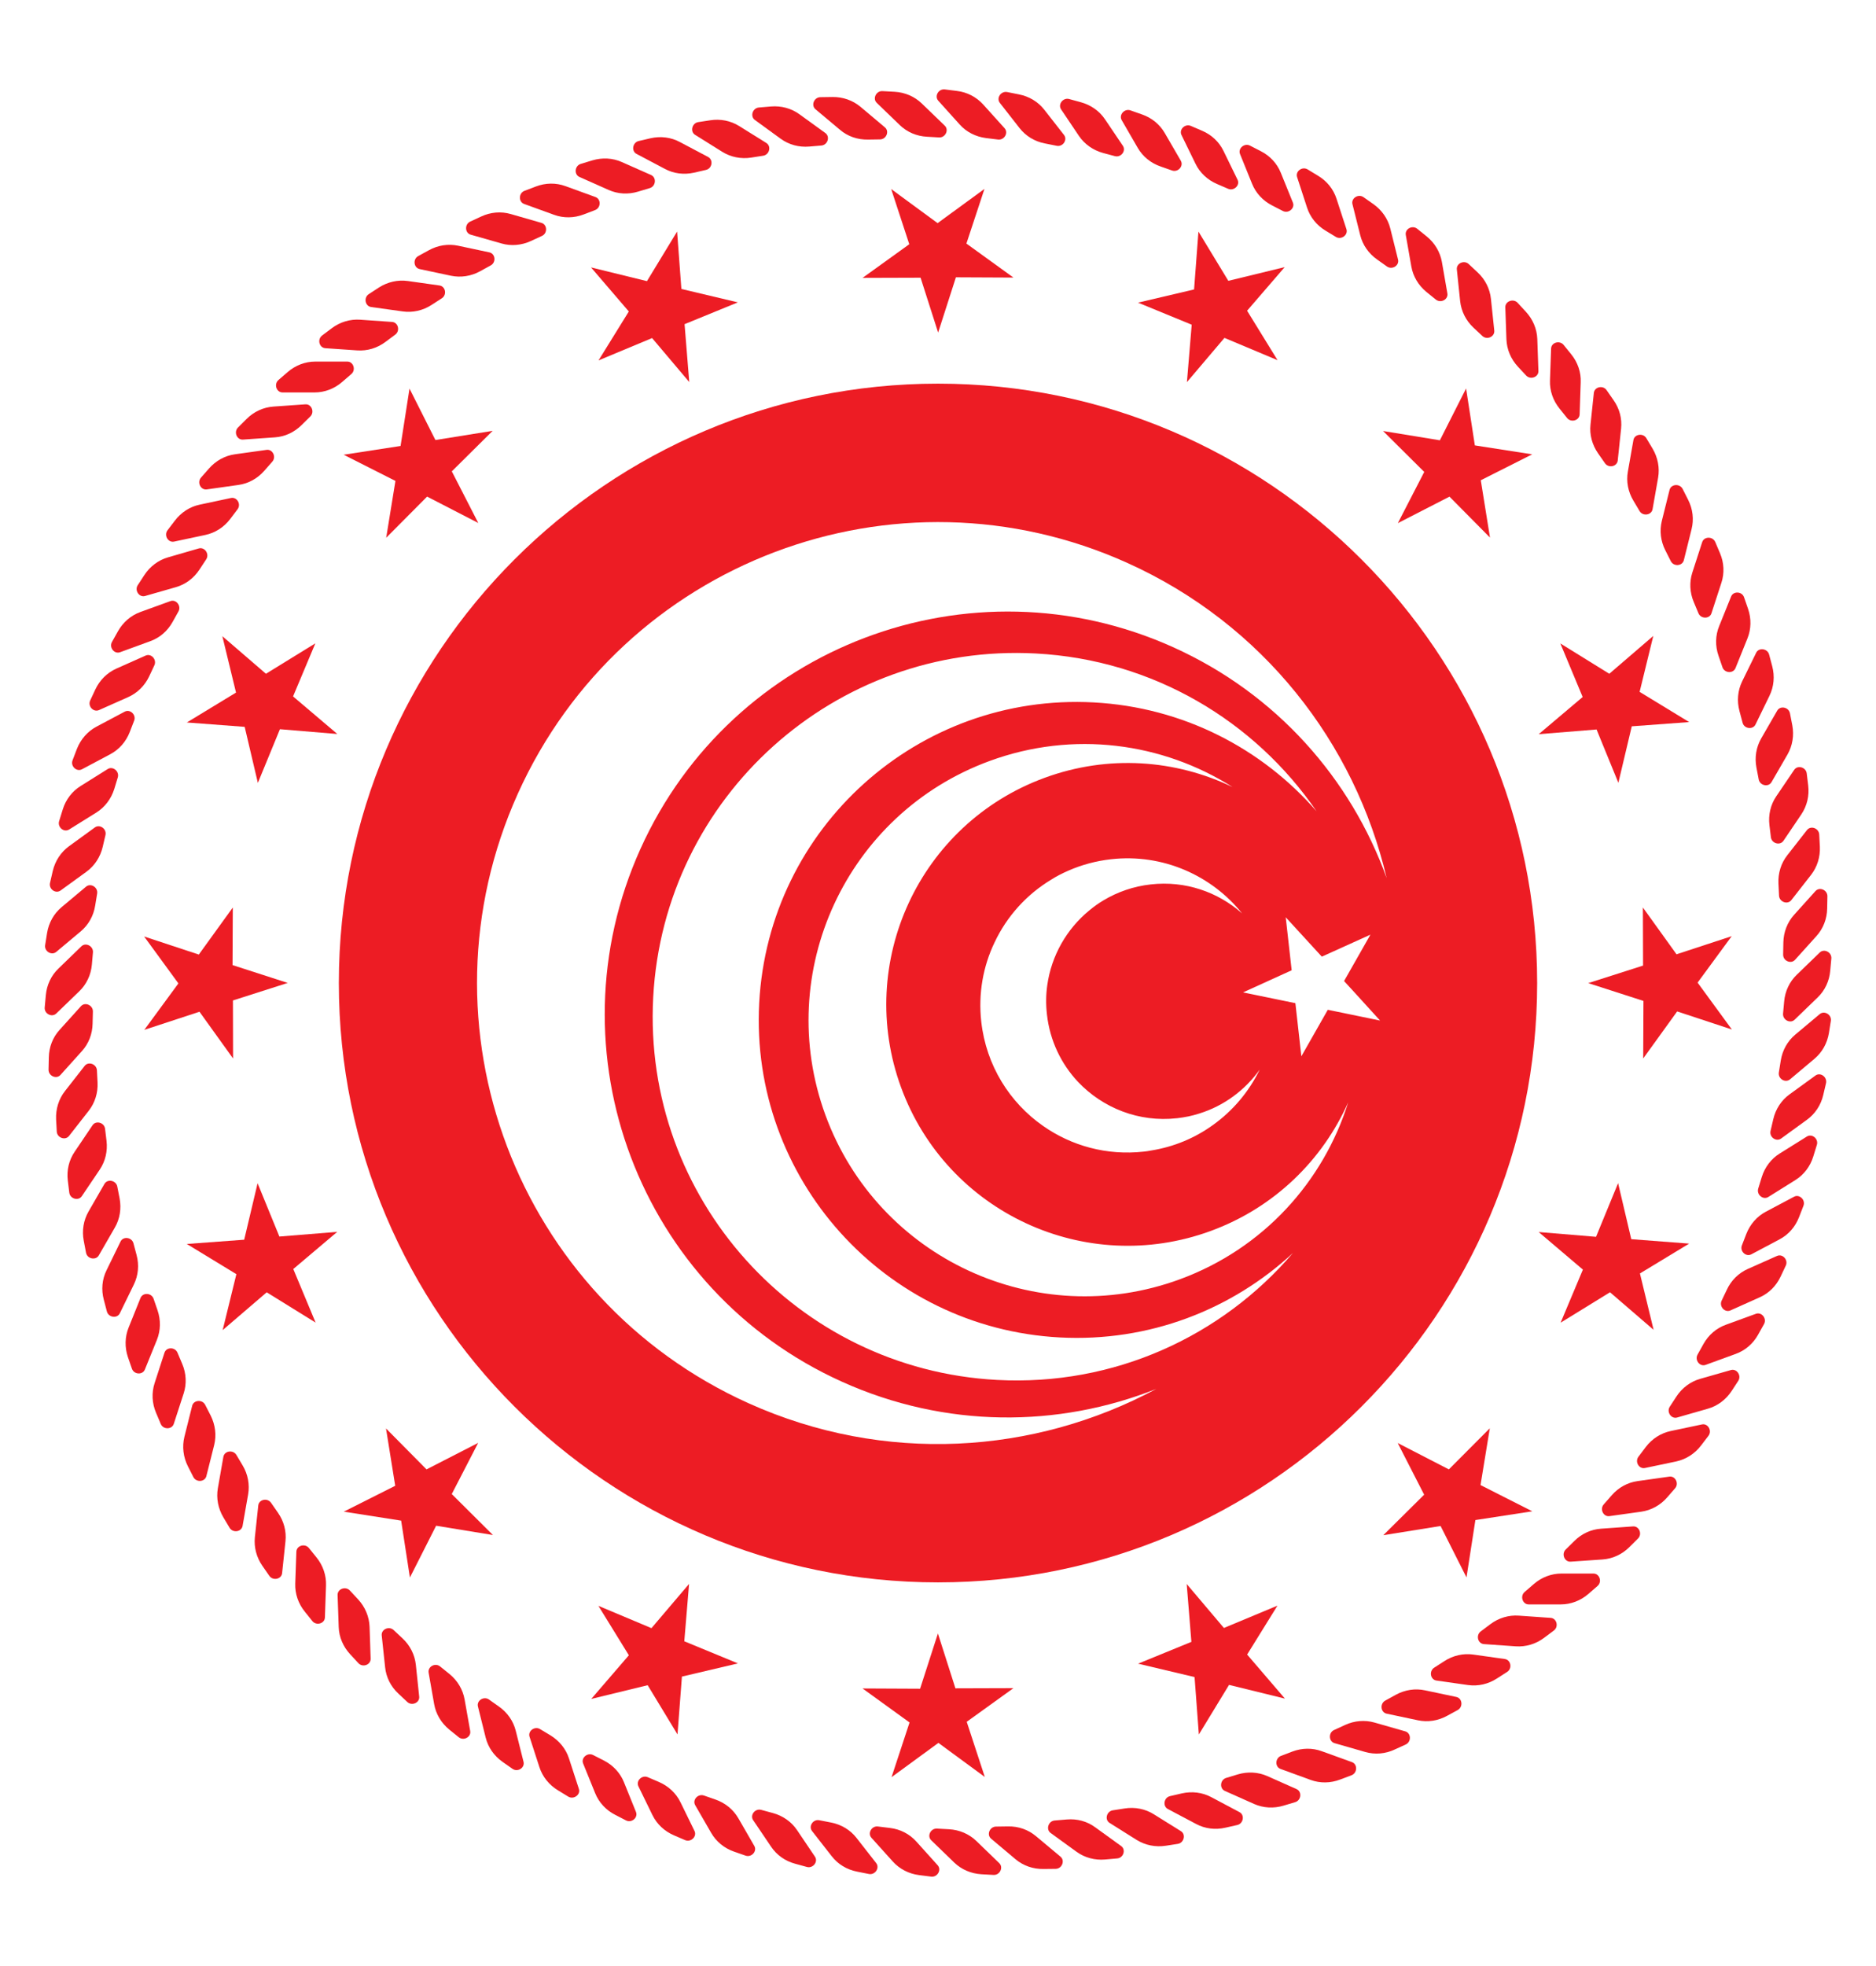 <svg width="42" height="44" viewBox="0 0 42 44" fill="none" xmlns="http://www.w3.org/2000/svg">
<path d="M34.94 35.907H34.224C34.087 35.907 34.026 35.721 34.133 35.629L34.339 35.451C34.514 35.299 34.733 35.216 34.958 35.216H35.674C35.812 35.216 35.873 35.402 35.765 35.495L35.56 35.673C35.385 35.824 35.166 35.907 34.94 35.907Z" fill="#ED1C24"/>
<path d="M35.878 34.901L35.163 34.95C35.027 34.959 34.953 34.779 35.052 34.679L35.246 34.488C35.41 34.324 35.622 34.227 35.847 34.212L36.561 34.161C36.698 34.151 36.772 34.333 36.672 34.432L36.479 34.624C36.315 34.788 36.103 34.885 35.878 34.901Z" fill="#ED1C24"/>
<path d="M36.743 33.832L36.033 33.931C35.897 33.951 35.811 33.775 35.904 33.669L36.083 33.465C36.235 33.29 36.44 33.178 36.663 33.147L37.373 33.047C37.509 33.027 37.594 33.203 37.502 33.308L37.323 33.514C37.17 33.689 36.966 33.8 36.743 33.832Z" fill="#ED1C24"/>
<path d="M37.529 32.707L36.828 32.854C36.694 32.883 36.596 32.714 36.682 32.601L36.845 32.385C36.985 32.2 37.182 32.074 37.402 32.027L38.103 31.879C38.237 31.85 38.335 32.019 38.25 32.132L38.085 32.348C37.946 32.532 37.749 32.658 37.529 32.707Z" fill="#ED1C24"/>
<path d="M38.236 31.527L37.548 31.724C37.416 31.762 37.306 31.601 37.383 31.482L37.532 31.254C37.658 31.061 37.846 30.921 38.062 30.859L38.751 30.662C38.883 30.623 38.993 30.785 38.916 30.904L38.767 31.132C38.639 31.325 38.453 31.465 38.236 31.527Z" fill="#ED1C24"/>
<path d="M38.858 30.301L38.186 30.546C38.056 30.594 37.936 30.44 38.005 30.316L38.137 30.079C38.25 29.877 38.426 29.724 38.639 29.648L39.311 29.403C39.441 29.356 39.561 29.51 39.493 29.633L39.36 29.871C39.248 30.073 39.07 30.225 38.858 30.301Z" fill="#ED1C24"/>
<path d="M39.394 29.035L38.74 29.328C38.615 29.383 38.484 29.239 38.543 29.11L38.66 28.865C38.757 28.655 38.924 28.491 39.13 28.399L39.784 28.108C39.909 28.052 40.041 28.198 39.98 28.325L39.864 28.571C39.765 28.78 39.6 28.945 39.394 29.035Z" fill="#ED1C24"/>
<path d="M39.842 27.736L39.209 28.072C39.088 28.137 38.946 28.001 38.998 27.871L39.096 27.617C39.181 27.4 39.333 27.225 39.532 27.119L40.165 26.783C40.285 26.718 40.427 26.854 40.376 26.985L40.278 27.238C40.194 27.456 40.041 27.631 39.842 27.736Z" fill="#ED1C24"/>
<path d="M40.196 26.409L39.588 26.789C39.472 26.861 39.322 26.736 39.363 26.601L39.443 26.341C39.512 26.12 39.653 25.934 39.845 25.815L40.452 25.436C40.568 25.363 40.718 25.487 40.676 25.623L40.596 25.882C40.528 26.104 40.386 26.29 40.196 26.409Z" fill="#ED1C24"/>
<path d="M40.456 25.059L39.876 25.48C39.765 25.561 39.607 25.447 39.639 25.31L39.701 25.045C39.754 24.819 39.882 24.624 40.064 24.492L40.644 24.071C40.755 23.989 40.912 24.104 40.881 24.242L40.819 24.506C40.767 24.732 40.637 24.927 40.456 25.059Z" fill="#ED1C24"/>
<path d="M40.622 23.696L40.075 24.156C39.968 24.244 39.802 24.141 39.825 24.002L39.868 23.734C39.905 23.504 40.019 23.301 40.191 23.156L40.74 22.696C40.846 22.608 41.012 22.711 40.989 22.849L40.946 23.118C40.909 23.347 40.795 23.55 40.622 23.696Z" fill="#ED1C24"/>
<path d="M40.694 22.323L40.178 22.821C40.079 22.916 39.907 22.825 39.919 22.684L39.944 22.413C39.964 22.182 40.064 21.971 40.226 21.815L40.741 21.317C40.84 21.222 41.014 21.313 41 21.454L40.975 21.725C40.956 21.955 40.856 22.167 40.694 22.323Z" fill="#ED1C24"/>
<path d="M40.668 20.948L40.188 21.48C40.096 21.583 39.918 21.504 39.921 21.363L39.926 21.091C39.931 20.859 40.015 20.642 40.166 20.474L40.645 19.942C40.737 19.84 40.916 19.919 40.912 20.061L40.907 20.332C40.903 20.564 40.818 20.781 40.668 20.948Z" fill="#ED1C24"/>
<path d="M40.546 19.58L40.105 20.144C40.021 20.253 39.837 20.187 39.829 20.045L39.816 19.773C39.805 19.543 39.874 19.319 40.013 19.142L40.454 18.578C40.539 18.469 40.721 18.535 40.729 18.676L40.743 18.948C40.754 19.18 40.684 19.402 40.546 19.58Z" fill="#ED1C24"/>
<path d="M40.33 18.223L39.929 18.816C39.852 18.931 39.664 18.877 39.647 18.737L39.614 18.467C39.587 18.236 39.64 18.009 39.766 17.823L40.168 17.23C40.245 17.116 40.432 17.169 40.449 17.309L40.482 17.579C40.51 17.809 40.455 18.036 40.33 18.223Z" fill="#ED1C24"/>
<path d="M40.019 16.885L39.661 17.504C39.593 17.623 39.401 17.583 39.374 17.444L39.323 17.177C39.28 16.95 39.318 16.72 39.431 16.524L39.788 15.905C39.856 15.785 40.048 15.826 40.074 15.965L40.126 16.232C40.169 16.458 40.131 16.689 40.019 16.885Z" fill="#ED1C24"/>
<path d="M39.616 15.57L39.302 16.215C39.242 16.337 39.047 16.311 39.013 16.174L38.943 15.912C38.883 15.688 38.904 15.455 39.002 15.252L39.317 14.609C39.376 14.486 39.571 14.513 39.607 14.648L39.677 14.912C39.736 15.135 39.714 15.368 39.616 15.57Z" fill="#ED1C24"/>
<path d="M39.122 14.288L38.854 14.953C38.802 15.079 38.607 15.066 38.562 14.932L38.474 14.675C38.398 14.456 38.403 14.223 38.488 14.014L38.756 13.35C38.808 13.223 39.004 13.235 39.047 13.37L39.136 13.627C39.211 13.847 39.206 14.079 39.122 14.288Z" fill="#ED1C24"/>
<path d="M38.539 13.042L38.317 13.724C38.276 13.854 38.08 13.855 38.025 13.725L37.92 13.474C37.83 13.261 37.819 13.027 37.888 12.814L38.109 12.132C38.152 12.002 38.347 12.001 38.402 12.132L38.508 12.382C38.599 12.596 38.609 12.829 38.539 13.042Z" fill="#ED1C24"/>
<path d="M37.871 11.843L37.698 12.537C37.665 12.671 37.47 12.685 37.406 12.559L37.283 12.315C37.178 12.109 37.152 11.878 37.205 11.659L37.378 10.964C37.412 10.831 37.607 10.817 37.671 10.943L37.794 11.186C37.899 11.392 37.926 11.625 37.871 11.843Z" fill="#ED1C24"/>
<path d="M37.122 10.691L36.998 11.395C36.974 11.531 36.78 11.559 36.707 11.438L36.568 11.204C36.449 11.005 36.405 10.775 36.445 10.554L36.569 9.849C36.593 9.714 36.786 9.686 36.858 9.806L36.998 10.04C37.116 10.24 37.16 10.469 37.122 10.691Z" fill="#ED1C24"/>
<path d="M36.293 9.594L36.218 10.306C36.204 10.442 36.013 10.484 35.932 10.367L35.777 10.145C35.645 9.954 35.584 9.729 35.608 9.505L35.683 8.794C35.698 8.656 35.889 8.616 35.968 8.731L36.124 8.955C36.258 9.145 36.317 9.369 36.293 9.594Z" fill="#ED1C24"/>
<path d="M35.389 8.557L35.365 9.273C35.361 9.41 35.173 9.465 35.084 9.355L34.914 9.143C34.768 8.962 34.693 8.742 34.701 8.517L34.726 7.801C34.731 7.663 34.918 7.61 35.007 7.72L35.178 7.931C35.323 8.111 35.399 8.333 35.389 8.557Z" fill="#ED1C24"/>
<path d="M34.417 7.586L34.442 8.303C34.447 8.44 34.264 8.507 34.167 8.404L33.982 8.205C33.824 8.035 33.735 7.819 33.726 7.595L33.701 6.878C33.697 6.741 33.88 6.674 33.977 6.777L34.161 6.977C34.318 7.146 34.409 7.363 34.417 7.586Z" fill="#ED1C24"/>
<path d="M33.379 6.687L33.454 7.399C33.467 7.535 33.291 7.616 33.187 7.519L32.988 7.333C32.819 7.175 32.715 6.965 32.69 6.742L32.616 6.03C32.601 5.893 32.78 5.814 32.882 5.91L33.081 6.096C33.251 6.254 33.355 6.463 33.379 6.687Z" fill="#ED1C24"/>
<path d="M32.281 5.861L32.404 6.566C32.428 6.702 32.256 6.793 32.145 6.704L31.934 6.533C31.755 6.386 31.636 6.186 31.597 5.964L31.473 5.259C31.449 5.123 31.621 5.031 31.73 5.121L31.942 5.292C32.122 5.439 32.241 5.639 32.281 5.861Z" fill="#ED1C24"/>
<path d="M31.126 5.114L31.299 5.808C31.333 5.942 31.168 6.046 31.051 5.964L30.83 5.807C30.641 5.674 30.507 5.482 30.453 5.264L30.279 4.569C30.246 4.435 30.411 4.332 30.527 4.413L30.749 4.569C30.938 4.704 31.072 4.896 31.126 5.114Z" fill="#ED1C24"/>
<path d="M29.922 4.448L30.144 5.129C30.186 5.26 30.028 5.375 29.907 5.302L29.675 5.161C29.476 5.041 29.331 4.859 29.262 4.645L29.04 3.964C28.997 3.833 29.155 3.718 29.276 3.792L29.508 3.933C29.707 4.052 29.853 4.234 29.922 4.448Z" fill="#ED1C24"/>
<path d="M28.676 3.87L28.945 4.533C28.997 4.66 28.847 4.786 28.721 4.722L28.48 4.598C28.273 4.492 28.115 4.321 28.031 4.112L27.762 3.448C27.711 3.321 27.86 3.195 27.985 3.259L28.228 3.384C28.434 3.489 28.592 3.66 28.676 3.87Z" fill="#ED1C24"/>
<path d="M27.392 3.378L27.706 4.022C27.767 4.145 27.627 4.28 27.497 4.226L27.247 4.118C27.034 4.027 26.863 3.867 26.765 3.665L26.451 3.021C26.391 2.898 26.531 2.762 26.661 2.818L26.91 2.925C27.125 3.016 27.294 3.176 27.392 3.378Z" fill="#ED1C24"/>
<path d="M26.077 2.978L26.436 3.597C26.504 3.717 26.375 3.862 26.24 3.816L25.984 3.726C25.765 3.651 25.583 3.503 25.471 3.308L25.113 2.689C25.044 2.569 25.175 2.424 25.308 2.47L25.564 2.56C25.784 2.635 25.964 2.783 26.077 2.978Z" fill="#ED1C24"/>
<path d="M24.738 2.669L25.139 3.263C25.216 3.378 25.095 3.532 24.959 3.494L24.697 3.424C24.473 3.363 24.282 3.228 24.156 3.043L23.756 2.448C23.68 2.335 23.798 2.18 23.935 2.216L24.198 2.288C24.421 2.349 24.613 2.483 24.738 2.669Z" fill="#ED1C24"/>
<path d="M23.38 2.456L23.821 3.02C23.905 3.128 23.797 3.291 23.658 3.263L23.392 3.21C23.163 3.166 22.965 3.044 22.826 2.867L22.385 2.303C22.3 2.195 22.409 2.033 22.548 2.06L22.814 2.113C23.042 2.158 23.241 2.278 23.38 2.456Z" fill="#ED1C24"/>
<path d="M22.011 2.338L22.49 2.869C22.582 2.972 22.485 3.141 22.343 3.123L22.075 3.09C21.844 3.06 21.637 2.955 21.486 2.787L21.006 2.254C20.915 2.152 21.011 1.984 21.152 2.001L21.422 2.035C21.652 2.062 21.859 2.171 22.011 2.338Z" fill="#ED1C24"/>
<path d="M20.636 2.315L21.152 2.813C21.25 2.908 21.165 3.084 21.024 3.076L20.753 3.06C20.521 3.048 20.307 2.956 20.145 2.8L19.629 2.302C19.53 2.208 19.615 2.031 19.756 2.039L20.028 2.054C20.26 2.067 20.474 2.159 20.636 2.315Z" fill="#ED1C24"/>
<path d="M19.263 2.389L19.811 2.85C19.917 2.937 19.844 3.118 19.703 3.12L19.431 3.124C19.199 3.128 18.978 3.052 18.807 2.906L18.258 2.446C18.152 2.358 18.225 2.177 18.366 2.175L18.638 2.171C18.87 2.168 19.09 2.245 19.263 2.389Z" fill="#ED1C24"/>
<path d="M17.899 2.558L18.479 2.978C18.589 3.059 18.53 3.245 18.389 3.257L18.118 3.28C17.887 3.3 17.661 3.238 17.479 3.106L16.9 2.685C16.789 2.604 16.848 2.418 16.99 2.406L17.261 2.383C17.491 2.364 17.717 2.425 17.899 2.558Z" fill="#ED1C24"/>
<path d="M16.549 2.821L17.157 3.2C17.273 3.273 17.227 3.462 17.087 3.485L16.818 3.527C16.59 3.562 16.361 3.517 16.169 3.397L15.562 3.018C15.445 2.945 15.492 2.756 15.631 2.733L15.9 2.692C16.129 2.656 16.358 2.702 16.549 2.821Z" fill="#ED1C24"/>
<path d="M15.222 3.179L15.855 3.514C15.975 3.58 15.943 3.772 15.805 3.803L15.54 3.864C15.313 3.915 15.081 3.886 14.884 3.779L14.25 3.444C14.129 3.38 14.163 3.186 14.3 3.156L14.565 3.094C14.791 3.043 15.023 3.072 15.222 3.179Z" fill="#ED1C24"/>
<path d="M13.922 3.627L14.577 3.917C14.702 3.974 14.684 4.168 14.548 4.21L14.287 4.288C14.065 4.356 13.832 4.343 13.626 4.251L12.972 3.96C12.847 3.903 12.866 3.71 13.002 3.668L13.262 3.589C13.484 3.523 13.717 3.535 13.922 3.627Z" fill="#ED1C24"/>
<path d="M12.658 4.165L13.332 4.41C13.46 4.457 13.455 4.652 13.322 4.702L13.068 4.799C12.852 4.882 12.617 4.885 12.406 4.808L11.733 4.564C11.605 4.516 11.611 4.321 11.742 4.271L11.997 4.174C12.213 4.091 12.447 4.088 12.658 4.165Z" fill="#ED1C24"/>
<path d="M11.434 4.79L12.122 4.988C12.254 5.026 12.262 5.221 12.133 5.28L11.886 5.394C11.675 5.491 11.443 5.511 11.228 5.449L10.538 5.252C10.406 5.214 10.399 5.019 10.527 4.959L10.774 4.845C10.984 4.747 11.217 4.728 11.434 4.79Z" fill="#ED1C24"/>
<path d="M10.255 5.499L10.956 5.648C11.09 5.677 11.112 5.87 10.988 5.939L10.75 6.07C10.547 6.182 10.316 6.217 10.096 6.171L9.395 6.022C9.261 5.993 9.239 5.799 9.363 5.731L9.602 5.6C9.805 5.488 10.036 5.453 10.255 5.499Z" fill="#ED1C24"/>
<path d="M9.13 6.289L9.839 6.389C9.975 6.408 10.011 6.599 9.891 6.676L9.662 6.824C9.468 6.95 9.24 7.001 9.018 6.97L8.308 6.871C8.172 6.851 8.138 6.659 8.256 6.583L8.484 6.434C8.68 6.309 8.908 6.258 9.13 6.289Z" fill="#ED1C24"/>
<path d="M8.064 7.155L8.778 7.205C8.915 7.214 8.963 7.404 8.849 7.489L8.631 7.651C8.446 7.791 8.223 7.857 7.998 7.842L7.284 7.793C7.146 7.783 7.098 7.594 7.212 7.508L7.429 7.345C7.614 7.206 7.839 7.139 8.064 7.155Z" fill="#ED1C24"/>
<path d="M7.059 8.092H7.776C7.912 8.092 7.974 8.278 7.866 8.371L7.661 8.548C7.486 8.7 7.268 8.783 7.042 8.783H6.326C6.188 8.783 6.127 8.597 6.235 8.504L6.44 8.327C6.615 8.176 6.833 8.092 7.059 8.092Z" fill="#ED1C24"/>
<path d="M6.123 9.099L6.837 9.049C6.974 9.039 7.048 9.22 6.948 9.32L6.754 9.511C6.59 9.675 6.378 9.773 6.154 9.788L5.44 9.838C5.302 9.848 5.228 9.667 5.329 9.567L5.521 9.376C5.686 9.211 5.898 9.115 6.123 9.099Z" fill="#ED1C24"/>
<path d="M5.259 10.167L5.969 10.068C6.104 10.049 6.19 10.225 6.097 10.331L5.918 10.535C5.765 10.71 5.561 10.822 5.338 10.853L4.629 10.953C4.493 10.972 4.407 10.797 4.499 10.69L4.678 10.486C4.831 10.312 5.035 10.198 5.259 10.167Z" fill="#ED1C24"/>
<path d="M4.471 11.294L5.171 11.145C5.306 11.117 5.404 11.285 5.318 11.398L5.154 11.615C5.015 11.799 4.818 11.925 4.598 11.972L3.897 12.121C3.763 12.149 3.665 11.981 3.75 11.868L3.915 11.652C4.055 11.467 4.252 11.34 4.471 11.294Z" fill="#ED1C24"/>
<path d="M3.763 12.473L4.451 12.274C4.584 12.237 4.693 12.399 4.617 12.517L4.467 12.745C4.341 12.939 4.154 13.079 3.937 13.141L3.249 13.338C3.117 13.377 3.007 13.214 3.084 13.096L3.233 12.868C3.36 12.675 3.547 12.535 3.763 12.473Z" fill="#ED1C24"/>
<path d="M3.142 13.697L3.815 13.453C3.943 13.406 4.064 13.56 3.996 13.683L3.863 13.921C3.75 14.124 3.573 14.276 3.361 14.351L2.688 14.597C2.559 14.644 2.438 14.491 2.507 14.367L2.64 14.129C2.753 13.927 2.93 13.774 3.142 13.697Z" fill="#ED1C24"/>
<path d="M2.606 14.963L3.26 14.672C3.385 14.616 3.516 14.761 3.456 14.89L3.341 15.135C3.242 15.345 3.076 15.509 2.87 15.601L2.216 15.892C2.091 15.947 1.959 15.803 2.02 15.675L2.135 15.429C2.234 15.219 2.4 15.055 2.606 14.963Z" fill="#ED1C24"/>
<path d="M2.159 16.263L2.792 15.927C2.913 15.863 3.055 15.998 3.003 16.129L2.905 16.383C2.821 16.599 2.667 16.775 2.468 16.88L1.836 17.216C1.714 17.281 1.573 17.146 1.625 17.014L1.722 16.76C1.807 16.544 1.961 16.369 2.159 16.263Z" fill="#ED1C24"/>
<path d="M1.805 17.591L2.412 17.211C2.528 17.139 2.678 17.264 2.637 17.399L2.558 17.659C2.488 17.88 2.347 18.066 2.157 18.185L1.548 18.564C1.432 18.638 1.282 18.513 1.324 18.377L1.404 18.118C1.472 17.896 1.614 17.71 1.805 17.591Z" fill="#ED1C24"/>
<path d="M1.543 18.94L2.124 18.518C2.235 18.438 2.393 18.552 2.361 18.69L2.299 18.955C2.246 19.18 2.118 19.376 1.936 19.509L1.357 19.929C1.245 20.011 1.087 19.896 1.12 19.759L1.181 19.494C1.234 19.268 1.362 19.073 1.543 18.94Z" fill="#ED1C24"/>
<path d="M1.377 20.304L1.926 19.844C2.031 19.755 2.198 19.859 2.175 19.998L2.131 20.266C2.095 20.496 1.981 20.698 1.808 20.844L1.26 21.303C1.155 21.392 0.988 21.29 1.011 21.15L1.054 20.881C1.091 20.652 1.205 20.449 1.377 20.304Z" fill="#ED1C24"/>
<path d="M1.308 21.677L1.823 21.178C1.921 21.084 2.094 21.175 2.081 21.316L2.057 21.587C2.037 21.817 1.937 22.029 1.775 22.185L1.259 22.683C1.16 22.777 0.987 22.686 1.001 22.546L1.026 22.275C1.046 22.045 1.145 21.833 1.308 21.677Z" fill="#ED1C24"/>
<path d="M1.332 23.051L1.812 22.519C1.904 22.417 2.082 22.496 2.08 22.637L2.073 22.909C2.069 23.14 1.985 23.358 1.833 23.525L1.354 24.057C1.263 24.16 1.084 24.08 1.087 23.939L1.093 23.667C1.097 23.434 1.181 23.218 1.332 23.051Z" fill="#ED1C24"/>
<path d="M1.454 24.419L1.895 23.855C1.98 23.747 2.162 23.814 2.17 23.954L2.184 24.227C2.195 24.457 2.126 24.681 1.987 24.858L1.546 25.422C1.462 25.53 1.277 25.464 1.271 25.323L1.256 25.051C1.246 24.82 1.315 24.596 1.454 24.419Z" fill="#ED1C24"/>
<path d="M1.671 25.777L2.071 25.184C2.147 25.069 2.335 25.122 2.352 25.262L2.385 25.533C2.412 25.762 2.359 25.989 2.233 26.176L1.832 26.77C1.756 26.884 1.567 26.83 1.551 26.69L1.518 26.42C1.49 26.19 1.544 25.964 1.671 25.777Z" fill="#ED1C24"/>
<path d="M1.981 27.116L2.339 26.495C2.408 26.377 2.6 26.417 2.626 26.556L2.678 26.822C2.72 27.05 2.684 27.28 2.57 27.475L2.212 28.096C2.143 28.214 1.952 28.174 1.926 28.036L1.875 27.768C1.831 27.541 1.87 27.31 1.981 27.116Z" fill="#ED1C24"/>
<path d="M2.385 28.429L2.699 27.785C2.759 27.663 2.952 27.689 2.988 27.825L3.058 28.088C3.118 28.312 3.096 28.544 2.997 28.747L2.683 29.391C2.624 29.514 2.429 29.487 2.393 29.351L2.324 29.088C2.264 28.864 2.285 28.632 2.385 28.429Z" fill="#ED1C24"/>
<path d="M2.879 29.712L3.146 29.048C3.199 28.92 3.394 28.933 3.439 29.068L3.527 29.324C3.602 29.544 3.597 29.777 3.513 29.986L3.244 30.649C3.193 30.777 2.998 30.764 2.953 30.63L2.864 30.373C2.79 30.153 2.795 29.921 2.879 29.712Z" fill="#ED1C24"/>
<path d="M3.461 30.956L3.682 30.275C3.725 30.143 3.919 30.143 3.974 30.274L4.08 30.525C4.17 30.737 4.182 30.971 4.112 31.185L3.891 31.866C3.848 31.997 3.653 31.997 3.599 31.868L3.493 31.617C3.402 31.402 3.392 31.17 3.461 30.956Z" fill="#ED1C24"/>
<path d="M4.128 32.157L4.302 31.463C4.335 31.329 4.531 31.315 4.594 31.441L4.718 31.683C4.821 31.891 4.849 32.122 4.795 32.34L4.62 33.036C4.587 33.168 4.393 33.182 4.329 33.056L4.206 32.814C4.102 32.608 4.075 32.375 4.128 32.157Z" fill="#ED1C24"/>
<path d="M4.877 33.309L5.001 32.603C5.026 32.468 5.218 32.441 5.292 32.561L5.432 32.796C5.551 32.995 5.593 33.225 5.555 33.445L5.431 34.15C5.406 34.286 5.213 34.313 5.14 34.192L5.001 33.959C4.883 33.759 4.839 33.531 4.877 33.309Z" fill="#ED1C24"/>
<path d="M5.706 34.405L5.782 33.694C5.795 33.557 5.986 33.516 6.068 33.632L6.223 33.855C6.356 34.045 6.415 34.271 6.391 34.495L6.316 35.207C6.302 35.343 6.111 35.384 6.03 35.268L5.875 35.045C5.743 34.855 5.683 34.629 5.706 34.405Z" fill="#ED1C24"/>
<path d="M6.61 35.443L6.635 34.727C6.64 34.59 6.827 34.535 6.916 34.645L7.087 34.857C7.232 35.037 7.307 35.258 7.299 35.483L7.274 36.199C7.27 36.336 7.082 36.39 6.993 36.28L6.823 36.068C6.677 35.887 6.603 35.667 6.61 35.443Z" fill="#ED1C24"/>
<path d="M7.583 36.413L7.558 35.697C7.554 35.559 7.737 35.493 7.833 35.596L8.018 35.795C8.175 35.965 8.265 36.181 8.274 36.405L8.298 37.12C8.303 37.259 8.12 37.326 8.023 37.221L7.839 37.022C7.682 36.852 7.59 36.637 7.583 36.413Z" fill="#ED1C24"/>
<path d="M8.622 37.313L8.546 36.601C8.532 36.465 8.709 36.384 8.813 36.481L9.012 36.667C9.181 36.825 9.286 37.034 9.31 37.258L9.385 37.971C9.399 38.107 9.221 38.186 9.118 38.09L8.919 37.903C8.749 37.746 8.645 37.537 8.622 37.313Z" fill="#ED1C24"/>
<path d="M9.72 38.139L9.596 37.434C9.573 37.299 9.744 37.206 9.854 37.296L10.066 37.467C10.245 37.614 10.363 37.815 10.402 38.036L10.527 38.74C10.551 38.876 10.379 38.967 10.27 38.879L10.058 38.708C9.879 38.561 9.759 38.361 9.72 38.139Z" fill="#ED1C24"/>
<path d="M10.873 38.886L10.7 38.191C10.667 38.058 10.833 37.954 10.948 38.036L11.17 38.193C11.36 38.326 11.493 38.518 11.547 38.736L11.721 39.43C11.754 39.564 11.589 39.668 11.473 39.586L11.25 39.43C11.061 39.296 10.927 39.105 10.873 38.886Z" fill="#ED1C24"/>
<path d="M12.077 39.551L11.856 38.87C11.813 38.74 11.97 38.624 12.092 38.698L12.325 38.838C12.522 38.959 12.669 39.14 12.738 39.353L12.96 40.036C13.003 40.165 12.844 40.281 12.723 40.209L12.491 40.067C12.293 39.947 12.147 39.765 12.077 39.551Z" fill="#ED1C24"/>
<path d="M13.324 40.13L13.055 39.467C13.004 39.34 13.153 39.214 13.279 39.278L13.521 39.401C13.727 39.507 13.886 39.679 13.97 39.888L14.238 40.551C14.29 40.678 14.141 40.805 14.015 40.741L13.773 40.616C13.566 40.511 13.408 40.339 13.324 40.13Z" fill="#ED1C24"/>
<path d="M14.607 40.622L14.293 39.978C14.233 39.855 14.372 39.718 14.503 39.774L14.753 39.881C14.966 39.973 15.136 40.133 15.235 40.335L15.549 40.978C15.608 41.101 15.469 41.237 15.338 41.182L15.089 41.075C14.875 40.983 14.706 40.824 14.607 40.622Z" fill="#ED1C24"/>
<path d="M15.923 41.022L15.565 40.402C15.495 40.282 15.625 40.138 15.76 40.184L16.016 40.273C16.236 40.349 16.416 40.497 16.529 40.691L16.887 41.311C16.956 41.431 16.825 41.576 16.691 41.529L16.435 41.44C16.216 41.364 16.035 41.216 15.923 41.022Z" fill="#ED1C24"/>
<path d="M17.263 41.329L16.862 40.736C16.785 40.622 16.905 40.468 17.042 40.505L17.303 40.576C17.528 40.637 17.719 40.772 17.845 40.959L18.245 41.552C18.322 41.665 18.202 41.82 18.066 41.783L17.803 41.711C17.579 41.651 17.388 41.516 17.263 41.329Z" fill="#ED1C24"/>
<path d="M18.621 41.543L18.181 40.98C18.095 40.871 18.204 40.709 18.343 40.737L18.609 40.789C18.837 40.834 19.037 40.955 19.175 41.132L19.616 41.696C19.7 41.804 19.592 41.967 19.453 41.94L19.187 41.887C18.959 41.842 18.76 41.722 18.621 41.543Z" fill="#ED1C24"/>
<path d="M19.989 41.662L19.51 41.13C19.418 41.028 19.515 40.858 19.656 40.877L19.925 40.91C20.156 40.938 20.363 41.045 20.514 41.213L20.993 41.745C21.084 41.847 20.988 42.017 20.847 41.999L20.577 41.965C20.348 41.936 20.14 41.829 19.989 41.662Z" fill="#ED1C24"/>
<path d="M21.364 41.685L20.849 41.186C20.75 41.092 20.834 40.916 20.977 40.924L21.248 40.939C21.48 40.952 21.694 41.044 21.856 41.199L22.371 41.697C22.47 41.792 22.386 41.968 22.244 41.961L21.972 41.946C21.74 41.932 21.526 41.84 21.364 41.685Z" fill="#ED1C24"/>
<path d="M22.737 41.611L22.189 41.15C22.084 41.062 22.156 40.882 22.297 40.879L22.569 40.875C22.801 40.871 23.021 40.948 23.194 41.094L23.743 41.553C23.848 41.641 23.776 41.823 23.634 41.825L23.362 41.828C23.129 41.832 22.91 41.755 22.737 41.611Z" fill="#ED1C24"/>
<path d="M24.102 41.443L23.521 41.022C23.411 40.941 23.471 40.755 23.611 40.743L23.883 40.72C24.113 40.7 24.339 40.761 24.52 40.895L25.101 41.315C25.212 41.396 25.152 41.581 25.011 41.592L24.74 41.616C24.509 41.636 24.283 41.574 24.102 41.443Z" fill="#ED1C24"/>
<path d="M25.45 41.179L24.843 40.798C24.726 40.727 24.773 40.537 24.913 40.515L25.182 40.473C25.41 40.438 25.64 40.483 25.831 40.603L26.439 40.982C26.555 41.054 26.508 41.244 26.369 41.266L26.099 41.308C25.87 41.343 25.642 41.297 25.45 41.179Z" fill="#ED1C24"/>
<path d="M26.779 40.821L26.146 40.486C26.024 40.42 26.058 40.228 26.196 40.197L26.46 40.136C26.688 40.085 26.919 40.114 27.118 40.22L27.75 40.556C27.871 40.62 27.838 40.813 27.7 40.844L27.434 40.904C27.209 40.956 26.977 40.927 26.779 40.821Z" fill="#ED1C24"/>
<path d="M28.077 40.373L27.422 40.081C27.297 40.025 27.316 39.832 27.451 39.79L27.712 39.711C27.934 39.645 28.167 39.658 28.373 39.749L29.027 40.04C29.153 40.097 29.133 40.29 28.998 40.332L28.738 40.41C28.516 40.477 28.282 40.464 28.077 40.373Z" fill="#ED1C24"/>
<path d="M29.343 39.835L28.669 39.589C28.54 39.543 28.547 39.348 28.678 39.297L28.933 39.2C29.15 39.118 29.383 39.115 29.594 39.193L30.267 39.436C30.396 39.483 30.39 39.679 30.259 39.73L30.004 39.826C29.787 39.909 29.554 39.912 29.343 39.835Z" fill="#ED1C24"/>
<path d="M30.567 39.21L29.878 39.012C29.746 38.974 29.738 38.779 29.865 38.719L30.113 38.605C30.324 38.508 30.557 38.489 30.773 38.551L31.462 38.748C31.593 38.786 31.601 38.981 31.473 39.041L31.225 39.154C31.016 39.253 30.783 39.271 30.567 39.21Z" fill="#ED1C24"/>
<path d="M31.744 38.5L31.044 38.352C30.909 38.323 30.888 38.13 31.012 38.06L31.25 37.929C31.453 37.818 31.684 37.782 31.904 37.83L32.605 37.978C32.739 38.007 32.76 38.2 32.637 38.27L32.398 38.4C32.194 38.512 31.964 38.547 31.744 38.5Z" fill="#ED1C24"/>
<path d="M32.87 37.712L32.16 37.611C32.023 37.592 31.989 37.4 32.108 37.323L32.337 37.176C32.531 37.05 32.759 36.998 32.982 37.029L33.691 37.129C33.827 37.149 33.861 37.341 33.743 37.417L33.514 37.564C33.319 37.691 33.092 37.742 32.87 37.712Z" fill="#ED1C24"/>
<path d="M33.936 36.845L33.222 36.795C33.085 36.785 33.037 36.597 33.151 36.511L33.368 36.348C33.553 36.21 33.777 36.142 34.001 36.158L34.716 36.208C34.853 36.217 34.901 36.407 34.788 36.491L34.569 36.655C34.384 36.794 34.16 36.86 33.936 36.845Z" fill="#ED1C24"/>
<path fill-rule="evenodd" clip-rule="evenodd" d="M19.311 6.219L20.357 5.466L19.952 4.231L20.991 4.994L22.04 4.228L21.636 5.451L22.689 6.212L21.401 6.206L21.003 7.443L20.61 6.215L19.311 6.219Z" fill="#ED1C24"/>
<path fill-rule="evenodd" clip-rule="evenodd" d="M13.4 8.066L14.078 6.971L13.232 5.985L14.484 6.292L15.159 5.182L15.255 6.467L16.519 6.767L15.326 7.255L15.431 8.55L14.599 7.566L13.4 8.066Z" fill="#ED1C24"/>
<path fill-rule="evenodd" clip-rule="evenodd" d="M8.646 12.035L8.853 10.763L7.694 10.177L8.968 9.981L9.168 8.697L9.748 9.848L11.03 9.642L10.115 10.549L10.708 11.705L9.562 11.114L8.646 12.035Z" fill="#ED1C24"/>
<path fill-rule="evenodd" clip-rule="evenodd" d="M5.773 17.521L5.478 16.267L4.183 16.169L5.284 15.5L4.978 14.238L5.954 15.079L7.06 14.398L6.561 15.586L7.552 16.427L6.267 16.32L5.773 17.521Z" fill="#ED1C24"/>
<path fill-rule="evenodd" clip-rule="evenodd" d="M5.218 23.689L4.466 22.643L3.231 23.048L3.994 22.009L3.227 20.959L4.451 21.363L5.212 20.31L5.206 21.599L6.442 21.998L5.215 22.39L5.218 23.689Z" fill="#ED1C24"/>
<path fill-rule="evenodd" clip-rule="evenodd" d="M7.066 29.6L5.971 28.922L4.985 29.768L5.292 28.516L4.182 27.84L5.467 27.745L5.767 26.481L6.255 27.674L7.55 27.569L6.566 28.401L7.066 29.6Z" fill="#ED1C24"/>
<path fill-rule="evenodd" clip-rule="evenodd" d="M11.036 34.354L9.764 34.146L9.177 35.305L8.981 34.032L7.697 33.831L8.848 33.252L8.642 31.969L9.549 32.885L10.705 32.292L10.114 33.437L11.036 34.354Z" fill="#ED1C24"/>
<path fill-rule="evenodd" clip-rule="evenodd" d="M16.521 37.227L15.267 37.522L15.168 38.817L14.5 37.715L13.237 38.022L14.079 37.045L13.397 35.939L14.585 36.438L15.427 35.448L15.32 36.732L16.521 37.227Z" fill="#ED1C24"/>
<path fill-rule="evenodd" clip-rule="evenodd" d="M22.689 37.781L21.643 38.534L22.048 39.769L21.009 39.006L19.96 39.773L20.363 38.549L19.311 37.788L20.599 37.794L20.998 36.557L21.39 37.785L22.689 37.781Z" fill="#ED1C24"/>
<path fill-rule="evenodd" clip-rule="evenodd" d="M28.6 35.934L27.921 37.029L28.767 38.015L27.516 37.708L26.84 38.818L26.744 37.533L25.48 37.233L26.673 36.745L26.568 35.45L27.401 36.434L28.6 35.934Z" fill="#ED1C24"/>
<path fill-rule="evenodd" clip-rule="evenodd" d="M33.354 31.965L33.146 33.236L34.305 33.823L33.031 34.019L32.832 35.303L32.252 34.152L30.969 34.358L31.884 33.451L31.292 32.295L32.437 32.885L33.354 31.965Z" fill="#ED1C24"/>
<path fill-rule="evenodd" clip-rule="evenodd" d="M36.226 26.479L36.521 27.733L37.817 27.832L36.715 28.5L37.021 29.762L36.045 28.921L34.939 29.602L35.438 28.414L34.448 27.573L35.732 27.68L36.226 26.479Z" fill="#ED1C24"/>
<path fill-rule="evenodd" clip-rule="evenodd" d="M36.781 20.31L37.534 21.357L38.769 20.952L38.006 21.991L38.773 23.04L37.548 22.636L36.788 23.689L36.794 22.401L35.557 22.002L36.785 21.61L36.781 20.31Z" fill="#ED1C24"/>
<path fill-rule="evenodd" clip-rule="evenodd" d="M34.933 14.4L36.029 15.079L37.014 14.232L36.708 15.484L37.817 16.16L36.532 16.255L36.232 17.519L35.744 16.326L34.449 16.431L35.433 15.599L34.933 14.4Z" fill="#ED1C24"/>
<path fill-rule="evenodd" clip-rule="evenodd" d="M30.964 9.646L32.236 9.854L32.823 8.694L33.019 9.968L34.303 10.168L33.152 10.748L33.358 12.031L32.451 11.115L31.295 11.708L31.886 10.562L30.964 9.646Z" fill="#ED1C24"/>
<path fill-rule="evenodd" clip-rule="evenodd" d="M25.478 6.773L26.733 6.478L26.831 5.183L27.5 6.285L28.762 5.978L27.92 6.954L28.602 8.061L27.413 7.562L26.573 8.552L26.68 7.267L25.478 6.773Z" fill="#ED1C24"/>
<path d="M29.727 22.599L29.135 23.64L29.001 22.451L27.83 22.21L28.918 21.715L28.785 20.529L29.133 20.908L29.593 21.41L30.681 20.918L30.091 21.956L30.304 22.188L30.897 22.84L29.727 22.599ZM26.411 28.632C23.207 29.807 19.657 28.163 18.481 24.959C17.306 21.756 18.951 18.206 22.155 17.031C24.032 16.342 26.028 16.622 27.596 17.615C26.324 17.001 24.815 16.883 23.386 17.408C20.585 18.435 19.147 21.538 20.174 24.338C21.202 27.139 24.306 28.576 27.106 27.549C28.536 27.025 29.611 25.959 30.184 24.669C29.63 26.44 28.288 27.944 26.411 28.632ZM23.439 22.704C23.505 23.292 23.759 23.814 24.137 24.215C24.688 24.794 25.493 25.122 26.35 25.026L26.353 25.026C26.525 25.006 26.689 24.973 26.849 24.921C27.404 24.749 27.875 24.396 28.202 23.938C27.961 24.435 27.597 24.864 27.147 25.184C26.748 25.47 26.284 25.666 25.774 25.748C25.72 25.76 25.663 25.766 25.608 25.773C24.778 25.866 23.986 25.643 23.352 25.198C22.606 24.677 22.079 23.847 21.969 22.869C21.898 22.238 22.009 21.627 22.267 21.09C22.541 20.509 22.983 20.017 23.542 19.682C23.659 19.607 23.783 19.545 23.915 19.487C24.212 19.356 24.535 19.268 24.873 19.23C26.035 19.099 27.127 19.594 27.809 20.443C27.269 19.963 26.537 19.706 25.765 19.793C25.375 19.836 25.019 19.962 24.704 20.15C24.59 20.218 24.479 20.298 24.379 20.382C23.881 20.793 23.541 21.384 23.447 22.043C23.416 22.257 23.413 22.477 23.439 22.704ZM22.32 30.883C17.829 30.643 14.384 26.809 14.624 22.319C14.864 17.83 18.699 14.385 23.189 14.625C25.82 14.765 28.092 16.139 29.475 18.156C28.254 16.753 26.488 15.827 24.484 15.72C20.559 15.51 17.207 18.522 16.997 22.446C16.787 26.37 19.799 29.722 23.724 29.932C25.728 30.039 27.583 29.307 28.946 28.042C27.357 29.9 24.951 31.024 22.32 30.883ZM16.757 31.404C11.564 29.062 9.252 22.955 11.594 17.761C13.936 12.569 20.045 10.257 25.239 12.598C28.282 13.97 30.335 16.634 31.044 19.65C30.245 17.433 28.584 15.53 26.266 14.485C21.726 12.439 16.385 14.459 14.338 18.999C12.291 23.538 14.312 28.878 18.852 30.924C21.17 31.969 23.697 31.954 25.887 31.084C23.157 32.55 19.801 32.776 16.757 31.404ZM21 8.586C13.604 8.586 7.586 14.603 7.586 22C7.586 29.397 13.604 35.414 21 35.414C28.396 35.414 34.414 29.397 34.414 22C34.414 14.603 28.396 8.586 21 8.586Z" fill="#ED1C24"/>
</svg>
